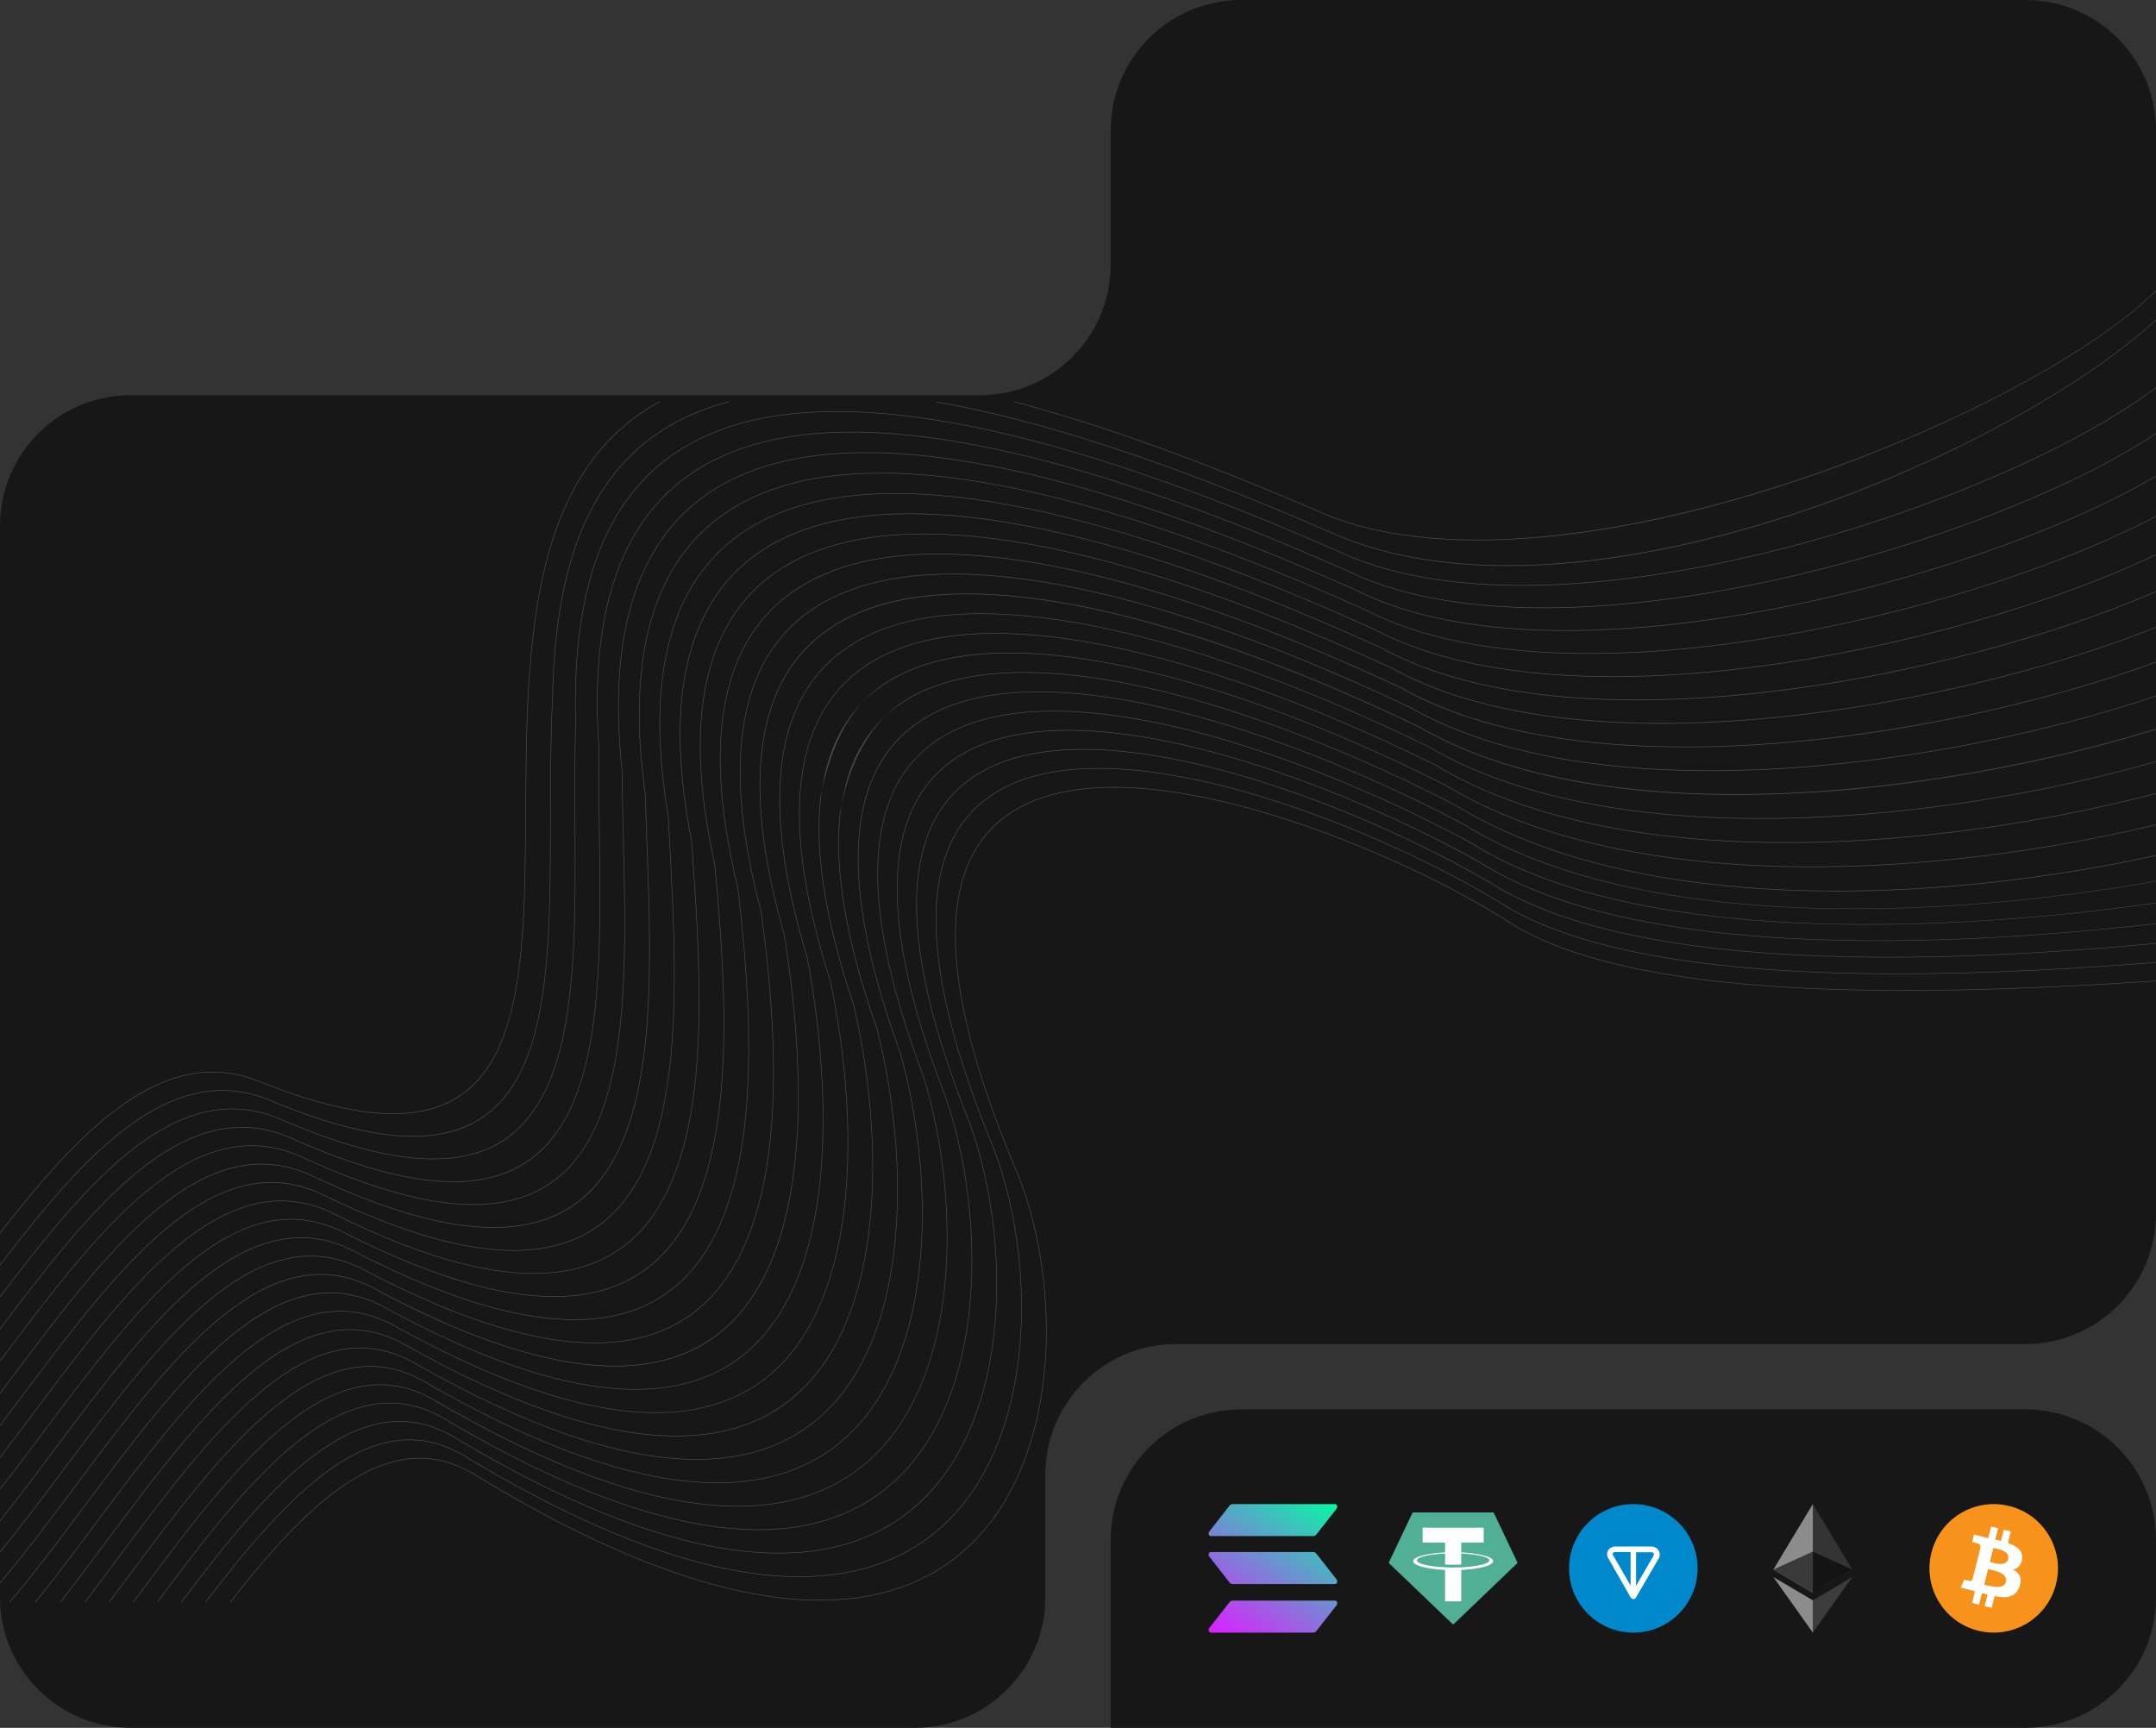 <svg width="1320" height="1058" viewBox="0 0 1320 1058" fill="none" xmlns="http://www.w3.org/2000/svg">
<rect x="0" y="0" width="1320" height="1058" fill="#333333" stroke="none"/>
<g clip-path="url(#clip0_11_108)">
<path fill-rule="evenodd" clip-rule="evenodd" d="M680 80C680 35.817 715.817 0 760 0H1240C1284.18 0 1320 35.817 1320 80V322V451V743C1320 787.183 1284.18 823 1240 823H720C675.817 823 640 858.817 640 903V978C640 1022.18 604.183 1058 560 1058H80C35.817 1058 0 1022.18 0 978V743V609V322C0 277.817 35.817 242 80 242H600C644.183 242 680 206.183 680 162V80Z" fill="#171717"/>
<path d="M1467.91 576.62V576.955C1422.74 575.569 1045.78 635.289 917.286 552.262C868.331 522.247 773.808 479.699 696.186 471.931C664.514 468.76 635.66 471.382 613.875 483.009C592.09 494.636 577.399 515.242 573.979 548.07C570.274 583.61 579.802 633.474 607.935 701.714C623.464 741.161 630.502 795.605 621.899 844.799C616.367 876.422 604.379 905.875 584.021 927.788C563.663 949.702 534.949 964.085 495.98 965.516C444.647 967.419 375.514 946.892 284.24 891.633C229.111 858.528 176.864 914.611 126.194 980.995H125.755C176.57 914.392 229.006 858.032 284.406 891.316C375.619 946.539 444.694 967.054 495.966 965.153C534.842 963.714 563.476 949.385 583.781 927.531C604.085 905.678 616.045 876.288 621.563 844.733C630.154 795.612 623.128 741.249 607.622 701.86C579.464 633.552 569.928 583.645 573.638 548.032C577.074 515.06 591.858 494.344 613.721 482.681C635.583 471.019 664.484 468.392 696.214 471.568C773.892 479.342 868.474 521.914 917.454 551.947C1045.96 634.982 1422.85 575.244 1467.9 576.618M1467.9 559.717V560.068C1425.15 564.627 1047.95 627.551 911.827 540.342C856.724 508.162 762.408 467.22 685.47 460.125C653.248 457.153 624.076 460.125 602.12 472.153C580.164 484.181 565.445 505.263 562.063 538.54C558.51 573.49 567.468 621.877 593.746 687.324C608.42 727.469 615.199 782.168 606.682 831.354C601.17 863.186 589.249 892.715 568.912 914.502C548.575 936.29 519.824 950.337 480.656 951.199C431.117 952.288 364.901 932.283 277.954 880.17C219.536 845.691 164.591 910.086 111.34 980.992H110.903C164.297 909.877 219.4 845.192 278.117 879.847C365.016 931.925 431.164 951.92 480.647 950.831C519.719 949.972 548.39 935.96 568.671 914.24C588.952 892.521 600.845 863.05 606.348 831.283C614.854 782.168 608.082 727.547 593.428 687.457C567.127 621.95 558.155 573.5 561.722 538.492C565.121 505.072 579.924 483.894 601.961 471.815C623.999 459.737 653.213 456.772 685.494 459.749C762.488 466.85 856.857 507.814 911.986 540.009C1048.16 627.264 1425.28 564.31 1467.91 559.72L1467.9 559.717ZM1467.9 540.926V541.297C1428.29 553.204 1051.41 620.501 906.361 528.412C845.27 494.132 751.182 454.756 674.923 448.281C642.124 445.508 612.628 448.797 590.485 461.214C568.342 473.63 553.576 495.133 550.161 528.78C546.678 563.123 555.046 610.104 579.555 672.929C593.367 713.785 599.896 768.741 591.468 817.922C585.981 849.956 574.147 879.542 553.859 901.194C533.571 922.846 504.803 936.565 465.461 936.847C417.716 937.193 354.382 917.749 271.672 868.696C209.951 832.904 152.385 906.048 96.586 980.985H96.151C152.091 905.852 209.804 832.41 271.834 868.374C354.49 917.394 417.767 936.825 465.458 936.479C504.703 936.197 533.382 922.523 553.621 900.939C573.86 879.356 585.666 849.825 591.141 817.859C599.551 768.748 593.036 713.865 579.244 673.065C554.716 610.177 546.339 563.138 549.827 528.735C553.249 494.959 568.106 473.348 590.328 460.886C612.55 448.424 642.094 445.122 674.952 447.913C751.263 454.39 845.408 493.787 906.527 528.087C1051.67 620.246 1428.45 552.894 1467.91 540.929L1467.9 540.926ZM1467.9 519.358V519.771C1432.44 541.017 1056.83 614.54 900.906 516.49C834.013 480.193 740.163 442.319 664.577 436.406C631.159 433.792 601.317 437.427 578.964 450.211C556.611 462.996 541.763 484.899 538.278 518.859C534.814 552.594 542.571 598.209 565.375 658.541C578.317 700.131 584.6 755.331 576.275 804.52C570.82 836.74 559.094 866.372 538.857 887.88C518.621 909.388 489.886 922.772 450.403 922.495C404.459 922.162 343.964 903.321 265.393 857.243C201.135 820.647 141.67 900.591 83.988 978.159L81.885 980.998H81.451L83.733 977.93C141.502 900.251 201.051 820.183 265.568 856.923C344.083 902.968 404.52 921.797 450.412 922.13C489.795 922.414 518.459 909.076 538.635 887.631C558.811 866.186 570.514 836.617 575.957 804.464C584.271 755.351 577.997 700.204 565.074 658.675C542.249 598.285 534.473 552.612 537.953 518.819C541.457 484.723 556.384 462.718 578.819 449.889C601.254 437.059 631.145 433.424 664.615 436.043C740.254 441.959 834.156 479.856 901.082 516.167C1057.16 614.323 1432.64 540.71 1467.91 519.36L1467.9 519.358ZM1467.9 493.31V493.842C1438.13 527.507 1065.46 610.386 895.456 504.567C822.966 466.34 729.368 429.906 654.444 424.491C620.35 422.029 590.127 425.989 567.545 439.133C544.964 452.278 530.006 474.573 526.402 508.81C522.914 541.932 530.053 586.214 551.203 644.146V644.161C563.259 686.482 569.302 741.959 561.089 791.143C555.674 823.543 544.071 853.205 523.919 874.556C503.766 895.908 475.064 908.955 435.464 908.11C391.314 907.165 333.63 888.954 259.119 845.777C194.634 809.72 135.295 889.44 77.706 966.812C74.173 971.564 70.646 976.292 67.127 980.998H66.692C70.274 976.222 73.856 971.418 77.438 966.585C135.116 889.098 194.541 809.261 259.273 845.457C333.73 888.611 391.373 906.802 435.462 907.745C474.963 908.589 503.584 895.588 523.676 874.297C543.767 853.006 555.345 823.409 560.748 791.078C568.952 741.97 562.915 686.55 550.873 644.275C529.705 586.287 522.561 541.94 526.054 508.769C529.672 474.396 544.7 451.998 567.373 438.811C590.046 425.623 620.313 421.671 654.467 424.126C729.438 429.545 823.085 465.995 895.606 504.24C1065.94 610.26 1438.4 527.184 1467.91 493.313L1467.9 493.31ZM1467.9 458.164V459.073C1467 461.28 1466 463.435 1464.89 465.531C1440.67 511.37 1072.59 605.06 889.988 492.638C812.137 452.581 718.817 417.525 644.56 412.541C609.717 410.205 579.073 414.487 556.204 427.985C533.335 441.483 518.268 464.173 514.509 498.674C510.968 531.19 517.476 574.15 537.014 629.759V629.774C548.178 672.853 553.987 728.616 545.891 777.782C540.518 810.35 529.072 840.027 509.02 861.213C488.968 882.398 460.34 895.107 420.65 893.71C378.312 892.221 323.377 874.69 252.835 834.311C188.128 798.793 128.916 878.284 71.416 955.467C65.017 964.057 58.638 972.619 52.275 980.992H51.842C58.264 972.546 64.69 963.906 71.161 955.237C128.743 877.947 188.054 798.34 252.994 833.99C323.487 874.34 378.371 891.86 420.664 893.347C460.251 894.739 488.799 882.08 508.786 860.953C528.773 839.826 540.21 810.214 545.559 777.716C553.644 728.611 547.841 672.914 536.682 629.88C517.126 574.216 510.611 531.185 514.159 498.629C519.5 467 533.08 441.208 556.027 427.662C578.973 414.117 609.665 409.832 644.56 412.176C718.87 417.164 812.242 452.238 890.128 492.315C1072.5 604.594 1440.45 511 1464.57 465.35C1465.81 463.024 1466.92 460.626 1467.91 458.166L1467.9 458.164ZM1467.9 259.152V263.303C1466.32 284.494 1466.84 307.582 1467.35 330.509C1468.35 375.355 1469.34 419.574 1454.61 447.784C1430.35 494.215 1063.68 589.73 884.531 480.713C801.585 438.937 708.562 405.184 634.957 400.559C599.261 398.31 568.148 402.91 544.956 416.768C521.765 430.627 506.562 453.707 502.617 488.479C498.998 520.356 504.871 562.039 522.83 615.379C533.09 659.237 538.673 715.274 530.709 764.438C525.407 797.16 514.105 826.84 494.189 847.869C474.272 868.898 445.733 881.246 405.977 879.315C365.436 877.344 313.218 860.512 246.554 822.855C181.639 787.882 122.541 867.141 65.134 944.129C55.802 956.646 46.514 969.103 37.252 981H36.81C46.131 969.035 55.477 956.498 64.87 943.9C122.361 866.796 181.548 787.421 246.705 822.527C313.323 860.159 365.492 876.971 405.984 878.945C445.635 880.873 474.087 868.558 493.943 847.602C513.799 826.646 525.077 797.031 530.368 764.38C538.322 715.274 532.746 659.295 522.498 615.485C504.511 562.089 498.643 520.354 502.269 488.421C509 454 521.529 430.344 544.784 416.441C568.038 402.537 599.212 397.935 634.971 400.186C708.622 404.826 801.695 438.597 884.688 480.393C1063.61 589.281 1430.15 493.847 1454.3 447.602C1468.99 419.478 1468 375.312 1467 330.517C1466.47 306.09 1465.92 281.474 1467.91 259.155L1467.9 259.152ZM1467.9 211.16V212.277C1458.67 241.294 1458.7 278.999 1458.72 316.263C1458.75 359.456 1458.77 402.051 1444.41 429.91C1420.11 477.002 1054.86 574.425 879.081 468.793C791.339 425.422 698.638 392.889 625.679 388.515C589.02 386.317 557.349 391.23 533.809 405.451C510.269 419.672 494.882 443.184 490.72 478.205C487.003 509.46 492.238 549.857 508.646 600.977C517.99 645.621 523.363 701.948 515.53 751.107C510.3 783.975 499.178 813.642 479.409 834.482C459.639 855.322 431.229 867.355 391.44 864.9C352.698 862.511 303.154 846.407 240.279 811.386C175.152 776.955 116.173 855.985 58.86 932.784C46.493 949.344 34.218 965.801 21.965 980.998H21.519C33.83 965.738 46.175 949.198 58.596 932.555C115.993 855.642 175.058 776.496 240.431 811.063C303.269 846.056 352.757 862.15 391.457 864.537C431.145 866.985 459.469 855.014 479.175 834.237C498.882 813.46 509.98 783.861 515.198 751.059C523.012 701.956 517.656 645.699 508.321 601.085C491.897 549.917 486.66 509.455 490.381 478.157C494.56 443.008 510.031 419.402 533.648 405.134C557.265 390.865 588.983 385.949 625.704 388.15C698.699 392.528 791.456 425.076 879.233 468.465C1054.78 573.961 1419.91 476.634 1444.1 429.726C1458.43 401.952 1458.41 359.403 1458.38 316.258C1458.36 278.543 1458.34 240.366 1467.91 211.163L1467.9 211.16ZM1467.9 184.296V185.035C1452.01 214.778 1451.05 258.703 1450.1 302.012C1449.19 343.498 1448.28 384.434 1434.31 411.886C1409.97 459.724 1046.13 559.148 873.629 456.871C781.437 412.052 689.098 380.651 616.783 376.444C579.022 374.246 546.725 379.469 522.774 394.063C498.823 408.657 483.226 432.61 478.813 467.916C474.987 498.526 479.582 537.66 494.464 586.594C502.874 632.048 508.032 688.677 500.36 737.828C495.221 770.825 484.284 800.464 464.692 821.12C445.1 841.777 416.84 853.457 377.034 850.49C340.082 847.743 293.173 832.387 234.005 799.922C168.665 766.028 109.798 844.829 52.567 921.439C37.058 942.216 21.659 962.829 6.284 980.998H5.817C21.257 962.776 36.722 942.075 52.303 921.21C109.609 844.489 168.553 765.575 234.14 799.595C293.271 832.04 340.133 847.38 377.041 850.125C416.753 853.076 444.916 841.454 464.447 820.863C483.978 800.273 494.88 770.704 500.019 737.77C507.681 688.667 502.535 632.106 494.126 586.69C479.229 537.703 474.634 498.518 478.474 467.858C482.901 432.436 498.564 408.388 522.601 393.753C546.638 379.119 578.973 373.889 616.797 376.089C689.157 380.298 781.54 411.712 873.769 456.551H873.781C1046.06 558.692 1409.77 459.366 1434.02 411.715C1447.95 384.334 1448.85 343.45 1449.76 302.009C1450.73 258.381 1451.7 214.14 1467.91 184.299L1467.9 184.296ZM1467.9 162.997V163.582C1445.85 192.551 1443.65 240.525 1441.49 287.768C1439.67 327.487 1437.88 366.687 1424.33 393.697C1399.92 442.372 1037.51 543.918 868.168 444.953C771.925 398.852 679.986 368.487 608.313 364.341C569.283 362.085 536.267 367.6 511.837 382.585C487.407 397.569 471.588 421.986 466.9 457.581C462.952 487.543 466.9 525.412 480.278 572.194V572.209C487.753 618.492 492.701 675.401 485.195 724.555C480.14 757.675 469.43 787.274 450.032 807.734C430.634 828.193 402.546 839.523 362.748 836.072C327.582 833.025 283.268 818.444 227.712 788.434C162.155 755.087 103.416 833.655 46.288 910.074C30.777 930.823 15.382 951.411 0 969.559V969.017C15.294 950.942 30.601 930.468 46.019 909.837C103.232 833.307 162.054 754.623 227.854 788.093C283.371 818.068 327.642 832.637 362.764 835.682C402.452 839.122 430.451 827.84 449.786 807.451C469.121 787.063 479.806 757.522 484.852 724.474C492.35 675.374 487.405 618.507 479.946 572.26C466.556 525.43 462.606 487.513 466.559 457.501C471.266 421.784 487.162 397.259 511.664 382.227C536.166 367.194 569.232 361.676 608.322 363.935C680.037 368.084 772.023 398.467 868.317 444.593H868.329C1037.45 543.399 1399.73 441.971 1424.04 393.486C1437.55 366.548 1439.34 327.389 1441.16 287.713C1443.33 240.248 1445.54 192.019 1467.91 163L1467.9 162.997ZM1460.09 153.5H1460.52C1439.33 182.234 1436.09 228.212 1432.89 273.497C1430.22 311.378 1427.58 348.778 1414.51 375.267C1390.01 424.895 1029.03 528.687 862.713 433.026C762.85 385.826 671.375 356.401 600.336 352.189C559.839 349.794 525.991 355.599 501.019 370.987C476.047 386.375 459.962 411.319 454.974 447.242C450.896 476.549 454.199 513.152 466.096 557.804V557.827C475.615 626.623 481.366 716.892 451.284 772.234C421.201 827.576 355.251 848.015 221.437 776.995C155.663 744.185 97.046 822.524 40.006 898.754C26.609 916.65 13.299 934.445 0.002 950.652V950.1C13.21 933.969 26.434 916.31 39.744 898.525C96.868 822.184 155.583 743.734 221.584 776.663C355.188 847.571 420.981 827.258 450.994 772.045C481.007 716.832 475.274 626.626 465.764 557.89C453.851 513.193 450.552 476.541 454.636 447.184C459.651 411.14 475.802 386.098 500.848 370.662C525.895 355.226 559.792 349.419 600.361 351.818C671.445 356.02 762.962 385.468 862.863 432.686H862.874C1028.96 528.215 1389.8 424.527 1414.21 375.086C1427.26 348.673 1429.89 311.31 1432.55 273.479C1435.74 228.245 1438.98 182.34 1460.09 153.5ZM1446.5 153.5H1446.9C1431.79 181.672 1428.02 220.701 1424.3 259.228C1420.83 295.181 1417.41 330.696 1404.83 356.585C1380.22 407.303 1020.7 513.52 857.249 421.106C754.295 373.009 663.344 344.395 592.94 340.017C550.74 337.391 515.925 343.47 490.332 359.282C464.739 375.093 448.375 400.619 443.035 436.898C438.831 465.536 441.48 500.875 451.912 543.417V543.442C459.952 612.939 465.928 702.377 437.319 757.494C408.689 812.649 345.473 833.436 215.167 765.534C149.176 733.271 90.68 811.373 33.732 887.414C22.432 902.479 11.22 917.479 0.007 931.499V930.939C11.131 917.003 22.267 902.131 33.465 887.179C90.494 811.033 149.075 732.812 215.303 765.197C345.403 833 408.488 812.293 437.025 757.31C465.561 702.326 459.614 612.937 451.58 543.5C441.136 500.902 438.475 465.524 442.704 436.837C448.06 400.435 464.494 374.831 490.164 358.952C515.834 343.072 550.698 337.008 592.961 339.637C663.407 344.02 754.394 372.656 857.394 420.751H857.408C1020.62 513.042 1380.02 406.925 1404.54 356.393C1417.08 330.57 1420.5 295.088 1423.96 259.17C1427.68 220.706 1431.44 181.73 1446.5 153.5ZM1434.44 153.5H1434.81C1423.8 179.684 1419.74 212.499 1415.72 244.949C1411.52 278.871 1407.38 312.394 1395.39 337.569C1370.62 389.549 1012.58 498.412 851.795 409.171C746.299 360.434 655.983 332.529 586.222 327.833C542.032 324.856 506.097 331.195 479.783 347.453C453.468 363.711 436.801 389.866 431.08 426.553C426.725 454.509 428.744 488.579 437.728 529.024V529.05C444.287 599.247 450.492 687.845 423.355 742.748C396.197 797.682 335.695 818.852 208.874 754.066C142.67 722.342 84.294 800.22 27.438 876.061C18.267 888.309 9.131 900.498 0.007 912.166V911.599C9.045 900.034 18.095 887.963 27.181 875.837C84.119 799.88 142.579 721.891 209.019 753.733C335.629 818.408 395.984 797.339 423.053 742.574C450.123 687.81 443.946 599.242 437.392 529.098C428.393 488.607 426.38 454.489 430.741 426.493C436.476 389.693 453.223 363.441 479.61 347.135C505.997 330.83 541.98 324.488 586.236 327.475C656.044 332.166 746.4 360.086 851.94 408.829H851.951C1012.5 497.936 1370.42 389.173 1395.09 337.388C1407.06 312.266 1411.21 278.775 1415.39 244.883C1419.4 212.481 1423.45 179.714 1434.44 153.5ZM1423.17 153.5H1423.52C1415.36 176.762 1411.24 203.838 1407.15 230.662C1402.32 262.421 1397.53 293.807 1386.18 318.126C1361.24 371.587 1004.71 483.374 846.333 397.247C738.969 348.138 649.41 320.821 580.302 315.661C533.779 312.185 496.529 318.759 469.392 335.48C442.255 352.202 425.242 379.086 419.105 416.216C414.606 443.474 415.978 476.264 423.544 514.629V514.652L423.616 515.64C428.564 584.651 434.635 669.365 411.191 723.985C386.453 781.626 328.892 805.75 202.588 742.592C136.181 711.418 77.924 789.066 21.159 864.724C14.091 874.148 7.043 883.54 0.007 892.687V892.117C6.957 883.078 13.915 873.8 20.898 864.494C77.742 788.729 136.08 710.972 202.738 742.267C328.799 805.309 386.224 781.29 410.885 723.839C434.292 669.304 428.223 584.643 423.266 515.676L423.198 514.705C415.625 476.299 414.251 443.464 418.76 416.151C424.908 378.897 441.998 351.937 469.217 335.163C496.436 318.388 533.72 311.807 580.316 315.285C649.461 320.45 739.062 347.775 846.469 396.904C1004.6 482.901 1361 371.222 1385.86 317.954C1397.2 293.676 1401.98 262.308 1406.81 230.587C1410.91 203.808 1415.03 176.762 1423.17 153.5ZM1412.22 153.5H1412.58C1406.49 173.181 1402.53 194.855 1398.61 216.363C1393.25 245.765 1387.95 274.858 1377.31 298.15C1352.12 353.351 997.174 468.435 840.879 385.322C732.386 336.148 643.722 309.314 575.334 303.534C526.044 299.37 487.267 306.143 459.179 323.374C431.091 340.604 413.709 368.27 407.11 405.917C402.466 432.459 403.216 463.902 409.36 500.247V500.272C409.618 505.396 409.888 510.594 410.168 515.867C413.698 583.02 417.751 660.109 396.524 710.722C372.893 767.062 317.99 790.591 196.316 731.139C129.682 700.501 71.546 777.918 14.876 853.386C9.912 860.01 4.957 866.596 0.007 873.117V872.54C4.868 866.143 9.736 859.66 14.614 853.164C71.367 777.588 129.584 700.05 196.463 730.801C317.899 790.143 372.671 766.719 396.22 710.568C417.414 660.039 413.366 582.997 409.839 515.887C409.56 510.626 409.29 505.431 409.03 500.303C402.863 463.973 402.114 432.488 406.783 405.849C413.389 368.091 430.844 340.332 459.016 323.056C487.188 305.78 526 299 575.364 303.169C643.808 308.951 732.491 335.798 841.021 384.989C997.065 467.971 1351.89 352.983 1377 297.984C1387.62 274.734 1392.92 245.665 1398.28 216.287C1402.2 194.812 1406.15 173.16 1412.22 153.5ZM1401.29 153.5H1401.64C1397.13 169.128 1393.6 185.637 1390.08 202.051C1384.35 228.865 1378.67 255.422 1368.86 277.424C1343.35 334.729 990.08 453.634 835.424 373.397C684.38 305.508 574.315 280.892 501.561 292.739C476.363 296.84 455.643 305.319 439.251 317.887C422.859 330.454 410.794 347.125 402.898 367.582C390.934 398.585 388.537 438.35 395.19 485.872V485.895C395.465 495.256 395.823 504.91 396.185 514.695C398.586 579.569 401.202 650.302 381.907 697.484C359.398 752.516 307.123 775.473 190.051 719.685C123.188 689.574 65.181 766.762 8.594 842.041C5.727 845.852 2.865 849.657 0.007 853.457V852.877C2.777 849.204 5.553 845.517 8.332 841.817C64.989 766.432 123.085 689.138 190.172 719.342C307.006 775.019 359.152 752.168 381.58 697.33C400.845 650.231 398.229 579.534 395.83 514.7C395.47 504.958 395.113 495.345 394.837 485.913C388.189 438.327 390.592 398.507 402.581 367.446C410.507 346.898 422.612 330.187 439.052 317.584C455.493 304.981 476.258 296.482 501.512 292.378C574.327 280.532 684.454 305.158 835.557 373.077C989.966 453.186 1343.12 334.389 1368.55 277.275C1378.33 255.308 1384.01 228.774 1389.74 201.978C1393.26 185.584 1396.79 169.102 1401.29 153.5ZM1390.12 153.5H1390.47C1387.28 164.727 1384.43 176.251 1381.6 187.724C1375.69 211.617 1369.83 235.297 1361.01 255.649C1335.05 315.542 983.616 439.025 829.981 361.475C679.953 294.564 572.292 270.145 499.846 279.138C471.347 282.667 448.287 291.388 430.257 304.719C412.228 318.05 399.226 335.984 390.798 358.004C379.118 388.503 376.236 426.815 380.987 471.475V471.492C381.104 484.806 381.438 498.556 381.774 512.449C383.288 574.826 384.872 640.108 367.291 684.251C345.917 737.962 296.24 760.372 183.741 708.196C116.673 678.643 58.78 755.601 2.289 830.696L0.007 833.759V833.179L2.046 830.467C58.614 755.273 116.589 678.209 183.891 707.871C296.151 759.924 345.697 737.614 366.997 684.105C384.535 640.035 382.954 574.793 381.44 512.454C381.104 498.578 380.772 484.852 380.655 471.503C375.892 426.795 378.786 388.422 390.483 357.86C398.934 335.783 411.974 317.783 430.064 304.424C448.153 291.065 471.242 282.319 499.807 278.767C572.308 269.769 680.028 294.193 830.098 361.129C983.504 438.571 1334.82 315.202 1360.68 255.495C1369.49 235.176 1375.34 211.508 1381.24 187.631C1384.08 176.185 1386.92 164.696 1390.12 153.5ZM1378.44 153.5H1378.79C1376.84 160.099 1374.96 166.748 1373.09 173.382C1367.31 193.844 1361.58 214.147 1353.96 232.275C1327.4 295.486 978.111 424.741 824.501 349.547C642.045 268.743 524.435 250.363 454.045 274.833C383.699 299.282 360.498 366.559 366.81 457.087V457.103C366.616 474.142 366.859 491.745 367.104 509.407C367.931 569.164 368.767 629.638 352.771 671.053C332.539 723.433 285.434 745.322 177.483 696.743C111.779 668.412 55.136 740.906 0.007 814.07V813.491C55.136 740.341 111.781 668.019 177.609 696.405C285.324 744.878 332.303 723.096 352.458 670.912C368.426 629.575 367.592 569.132 366.765 509.412C366.532 491.74 366.277 474.124 366.471 457.105C360.15 366.405 383.414 298.997 453.94 274.485C524.411 249.99 642.094 268.368 824.639 349.212C977.989 424.275 1327.17 295.146 1353.65 232.122C1361.26 214.011 1366.99 193.721 1372.77 173.271C1374.64 166.678 1376.5 160.053 1378.44 153.5ZM1366.06 153.5H1366.41C1365.82 155.348 1365.23 157.188 1364.65 159.018C1359.49 175.164 1354.37 191.21 1348.3 206.137C1320.81 273.857 974.31 411.054 819.047 337.625C629.106 254.066 511.253 237.531 441.508 263.306C371.816 289.064 350.171 357.104 352.626 442.703C351.986 463.283 352.1 484.559 352.215 505.717C352.525 562.795 352.829 618.956 338.283 657.878C319.207 708.922 274.639 730.314 171.202 685.277C107.796 658.534 53.081 724.404 0.007 794.42V793.84C53.076 723.857 107.803 658.146 171.326 684.952C274.522 729.886 318.96 708.6 337.967 657.755C352.488 618.9 352.182 562.777 351.874 505.734C351.759 484.562 351.64 463.291 352.282 442.72C349.827 356.965 371.529 288.797 441.395 262.974C511.216 237.17 629.148 253.693 819.18 337.3C974.172 410.593 1320.57 273.534 1347.98 206.001C1354.04 191.082 1359.16 175.043 1364.32 158.907C1364.9 157.104 1365.48 155.301 1366.06 153.5ZM620.311 246H621.712C674.171 259.982 735.79 281.928 808.257 313.438C965.001 381.581 1306.41 228.361 1338 153.5H1338.37C1306.71 228.588 965.284 382.111 808.138 313.776C735.063 282.006 673.029 259.961 620.311 246ZM571.921 246H574.011C636.754 257.151 715.408 282.374 813.72 325.363C988.478 404.826 1322.5 236.913 1352.68 153.5H1353.04C1322.78 237.145 988.76 405.353 813.592 325.7C714.226 282.251 634.962 256.959 571.921 246ZM445.479 246H446.915C440.839 247.562 434.848 249.491 428.973 251.78C359.93 278.846 339.843 347.652 338.439 428.318C337.227 452.326 337.199 477.126 337.171 501.497C337.108 555.868 337.047 608.102 323.856 644.721C305.943 694.427 263.884 715.352 164.925 673.808C103.832 648.603 51.032 708.217 0.005 774.838V774.263C51.025 707.68 103.839 648.235 165.042 673.466C263.76 714.911 305.696 694.091 323.536 644.59C336.706 608.042 336.767 555.833 336.83 501.497C336.858 477.126 336.888 452.324 338.098 428.303C339.5 347.496 359.643 278.561 428.856 251.429C434.305 249.308 439.854 247.495 445.479 246ZM403.571 246H404.34C372.998 262.744 353.675 289.329 341.724 321.33C322.767 372.124 322.372 436.555 322.015 496.854C321.704 548.508 321.41 597.13 309.485 631.599C292.75 679.964 253.162 700.453 158.644 662.35C99.884 638.657 48.997 692.345 0.007 755.381V754.809C48.995 691.823 99.898 638.278 158.76 662.01C253.036 700.012 292.502 679.631 309.167 631.47C321.081 597.062 321.366 548.471 321.676 496.852C322.041 436.522 322.431 372.054 341.411 321.191C353.306 289.316 372.519 262.807 403.571 246ZM140.773 980.998C188.951 919.372 238.604 870.947 290.692 902.784C386.32 961.234 458.35 982.225 511.407 979.445C550.058 977.428 578.639 962.774 598.936 940.805C619.234 918.835 631.255 889.531 636.779 858.198C645.446 809.075 638.16 754.963 621.81 716.26C591.676 644.928 581.608 593.445 585.577 557.247C589.13 524.85 603.919 504.681 625.625 493.459C647.331 482.238 675.898 479.969 707.078 483.349C785.446 491.844 880.231 536.069 922.923 563.876C1044.74 643.221 1421 585.835 1467.91 592.112V592.449C1420.9 586.173 1044.57 643.544 922.748 564.194C880.083 536.405 785.359 492.207 707.046 483.717C675.926 480.345 647.399 482.611 625.774 493.799C604.15 504.988 589.452 525.027 585.913 557.29C581.942 593.427 592.01 644.834 622.121 716.109C638.496 754.872 645.791 809.067 637.113 858.269C631.572 889.67 619.523 919.039 599.172 941.067C578.821 963.094 550.168 977.784 511.421 979.813C458.306 982.598 386.213 961.592 290.524 903.104C238.723 871.444 189.243 919.607 141.215 980.99L140.773 980.998Z" fill="#4D4D4D"/>
<path d="M680 943C680 898.817 715.817 863 760 863H1240C1284.18 863 1320 898.817 1320 943V978C1320 1022.18 1284.18 1058 1240 1058H680V943Z" fill="#171717"/>
<g clip-path="url(#clip1_11_108)">
<path d="M752.785 981.071C753.26 980.465 753.913 980.112 754.605 980.112H817.42C818.568 980.112 819.142 981.879 818.33 982.915L805.922 998.747C805.447 999.353 804.794 999.706 804.101 999.706H741.286C740.138 999.706 739.565 997.939 740.376 996.903L752.785 981.071Z" fill="url(#paint0_linear_11_108)"/>
<path d="M752.784 921.96C753.279 921.354 753.932 921 754.605 921H817.42C818.568 921 819.142 922.768 818.33 923.803L805.922 939.635C805.447 940.241 804.794 940.595 804.101 940.595H741.286C740.138 940.595 739.565 938.827 740.376 937.792L752.784 921.96Z" fill="url(#paint1_linear_11_108)"/>
<path d="M805.922 951.326C805.447 950.72 804.794 950.367 804.101 950.367H741.286C740.138 950.367 739.565 952.134 740.376 953.169L752.785 969.002C753.26 969.608 753.913 969.961 754.605 969.961H817.42C818.568 969.961 819.142 968.194 818.33 967.158L805.922 951.326Z" fill="url(#paint2_linear_11_108)"/>
</g>
<g clip-path="url(#clip2_11_108)">
<path fill-rule="evenodd" clip-rule="evenodd" d="M864.735 926.456L850.384 956.6C850.329 956.712 850.312 956.839 850.335 956.962C850.357 957.084 850.418 957.196 850.509 957.282L889.268 994.422C889.378 994.527 889.524 994.586 889.677 994.586C889.829 994.586 889.976 994.527 890.086 994.422L928.845 957.284C928.936 957.199 928.997 957.087 929.019 956.964C929.042 956.841 929.024 956.715 928.97 956.602L914.619 926.458C914.573 926.357 914.498 926.271 914.404 926.211C914.311 926.151 914.202 926.12 914.09 926.12H865.268C865.156 926.118 865.047 926.149 864.952 926.209C864.857 926.269 864.782 926.354 864.735 926.456Z" fill="#50AF95"/>
<path fill-rule="evenodd" clip-rule="evenodd" d="M894.656 959.696C894.378 959.717 892.94 959.802 889.733 959.802C887.183 959.802 885.372 959.726 884.736 959.696C874.879 959.262 867.522 957.546 867.522 955.492C867.522 953.437 874.879 951.724 884.736 951.283V957.987C885.381 958.033 887.227 958.142 889.777 958.142C892.838 958.142 894.371 958.015 894.647 957.989V951.288C904.483 951.726 911.824 953.442 911.824 955.492C911.824 957.542 904.486 959.257 894.647 959.693L894.656 959.696ZM894.656 950.595V944.596H908.383V935.448H871.009V944.596H884.734V950.592C873.578 951.105 865.189 953.314 865.189 955.962C865.189 958.611 873.578 960.818 884.734 961.333V980.555H894.654V961.326C905.784 960.813 914.159 958.606 914.159 955.96C914.159 953.314 905.791 951.107 894.654 950.592L894.656 950.595Z" fill="white"/>
</g>
<g clip-path="url(#clip3_11_108)">
<path d="M1000 999.706C1021.73 999.706 1039.35 982.087 1039.35 960.353C1039.35 938.619 1021.73 921 1000 921C978.266 921 960.647 938.619 960.647 960.353C960.647 982.087 978.266 999.706 1000 999.706Z" fill="#0088CC"/>
<path fill-rule="evenodd" clip-rule="evenodd" d="M989.037 947.001H1011.1C1011.95 947.001 1012.65 947.142 1013.49 947.563C1014.48 947.985 1015.04 948.688 1015.32 949.25C1015.32 949.25 1015.32 949.39 1015.46 949.39C1015.88 950.093 1016.16 950.936 1016.16 951.92C1016.16 952.764 1016.02 953.607 1015.46 954.45L1001.55 978.343C1001.26 978.905 1000.7 979.186 1000 979.186C999.438 979.186 998.876 978.905 998.454 978.343L984.821 954.45C984.54 953.888 983.978 953.185 983.978 952.061C983.837 951.077 984.118 950.234 984.54 949.39C984.961 948.547 985.664 947.844 986.648 947.563C987.491 947.001 988.475 947.001 989.037 947.001ZM998.313 950.374H989.037C988.475 950.374 988.194 950.374 988.054 950.515C987.772 950.655 987.632 950.796 987.491 951.077C987.351 951.218 987.351 951.499 987.351 951.78C987.351 951.92 987.491 952.061 987.772 952.623L998.313 970.894V950.374ZM1001.69 950.374V971.035L1012.37 952.623C1012.51 952.342 1012.51 952.061 1012.51 951.78C1012.51 951.499 1012.51 951.218 1012.37 951.077C1012.23 950.936 1012.23 950.796 1012.09 950.796L1011.95 950.655C1011.67 950.515 1011.38 950.515 1010.96 950.515H1001.69V950.374Z" fill="white"/>
</g>
<g clip-path="url(#clip4_11_108)">
<path d="M1109.89 921L1109.36 922.793V974.835L1109.89 975.362L1134.04 961.083L1109.89 921Z" fill="#343434"/>
<path d="M1109.89 921L1085.73 961.083L1109.89 975.362V950.102V921Z" fill="#8C8C8C"/>
<path d="M1109.89 979.936L1109.59 980.299V998.837L1109.89 999.705L1134.06 965.664L1109.89 979.936Z" fill="#3C3C3B"/>
<path d="M1109.89 999.705V979.936L1085.73 965.664L1109.89 999.705Z" fill="#8C8C8C"/>
<path d="M1109.89 975.362L1134.04 961.083L1109.89 950.102V975.362Z" fill="#141414"/>
<path d="M1085.73 961.083L1109.89 975.362V950.102L1085.73 961.083Z" fill="#393939"/>
</g>
<g clip-path="url(#clip5_11_108)">
<path d="M1258.82 969.873C1253.56 990.955 1232.21 1003.79 1211.12 998.528C1190.05 993.272 1177.22 971.918 1182.48 950.837C1187.73 929.752 1209.08 916.921 1230.16 922.177C1251.24 927.433 1264.07 948.789 1258.82 969.873Z" fill="#F7931A"/>
<path d="M1238 954.746C1238.78 949.51 1234.79 946.695 1229.34 944.817L1231.11 937.724L1226.79 936.648L1225.07 943.554C1223.94 943.271 1222.77 943.004 1221.61 942.74L1223.35 935.788L1219.03 934.712L1217.26 941.803C1216.32 941.589 1215.4 941.377 1214.5 941.155L1214.51 941.133L1208.55 939.646L1207.41 944.258C1207.41 944.258 1210.61 944.992 1210.54 945.037C1212.29 945.474 1212.61 946.631 1212.55 947.548L1210.54 955.629C1210.66 955.66 1210.82 955.704 1210.99 955.773C1210.84 955.738 1210.69 955.698 1210.53 955.66L1207.71 966.98C1207.49 967.512 1206.95 968.308 1205.73 968.006C1205.77 968.069 1202.59 967.223 1202.59 967.223L1200.45 972.165L1206.07 973.566C1207.11 973.828 1208.14 974.102 1209.14 974.36L1207.36 981.535L1211.67 982.611L1213.44 975.513C1214.62 975.832 1215.76 976.127 1216.88 976.405L1215.12 983.47L1219.44 984.547L1221.22 977.386C1228.59 978.779 1234.12 978.217 1236.45 971.558C1238.33 966.196 1236.36 963.103 1232.48 961.086C1235.31 960.435 1237.43 958.58 1238 954.746ZM1228.13 968.58C1226.8 973.942 1217.77 971.043 1214.84 970.317L1217.21 960.812C1220.14 961.542 1229.53 962.988 1228.13 968.58ZM1229.47 954.669C1228.25 959.546 1220.74 957.068 1218.3 956.461L1220.45 947.84C1222.89 948.447 1230.74 949.581 1229.47 954.669Z" fill="white"/>
</g>
</g>
<defs>
<linearGradient id="paint0_linear_11_108" x1="811.419" y1="911.542" x2="749.038" y2="1005.19" gradientUnits="userSpaceOnUse">
<stop stop-color="#00FFA3"/>
<stop offset="1" stop-color="#DC1FFF"/>
</linearGradient>
<linearGradient id="paint1_linear_11_108" x1="792.411" y1="898.88" x2="730.03" y2="992.527" gradientUnits="userSpaceOnUse">
<stop stop-color="#00FFA3"/>
<stop offset="1" stop-color="#DC1FFF"/>
</linearGradient>
<linearGradient id="paint2_linear_11_108" x1="801.854" y1="905.171" x2="739.474" y2="998.818" gradientUnits="userSpaceOnUse">
<stop stop-color="#00FFA3"/>
<stop offset="1" stop-color="#DC1FFF"/>
</linearGradient>
<clipPath id="clip0_11_108">
<rect width="1320" height="1058" fill="white"/>
</clipPath>
<clipPath id="clip1_11_108">
<rect width="78.706" height="78.706" fill="white" transform="translate(740 921)"/>
</clipPath>
<clipPath id="clip2_11_108">
<rect width="78.706" height="68.467" fill="white" transform="translate(850.323 926.12)"/>
</clipPath>
<clipPath id="clip3_11_108">
<rect width="78.706" height="78.706" fill="white" transform="translate(960.647 921)"/>
</clipPath>
<clipPath id="clip4_11_108">
<rect width="78.706" height="78.706" fill="white" transform="translate(1070.97 921)"/>
</clipPath>
<clipPath id="clip5_11_108">
<rect width="78.706" height="78.706" fill="white" transform="translate(1181.29 921)"/>
</clipPath>
</defs>
</svg>

